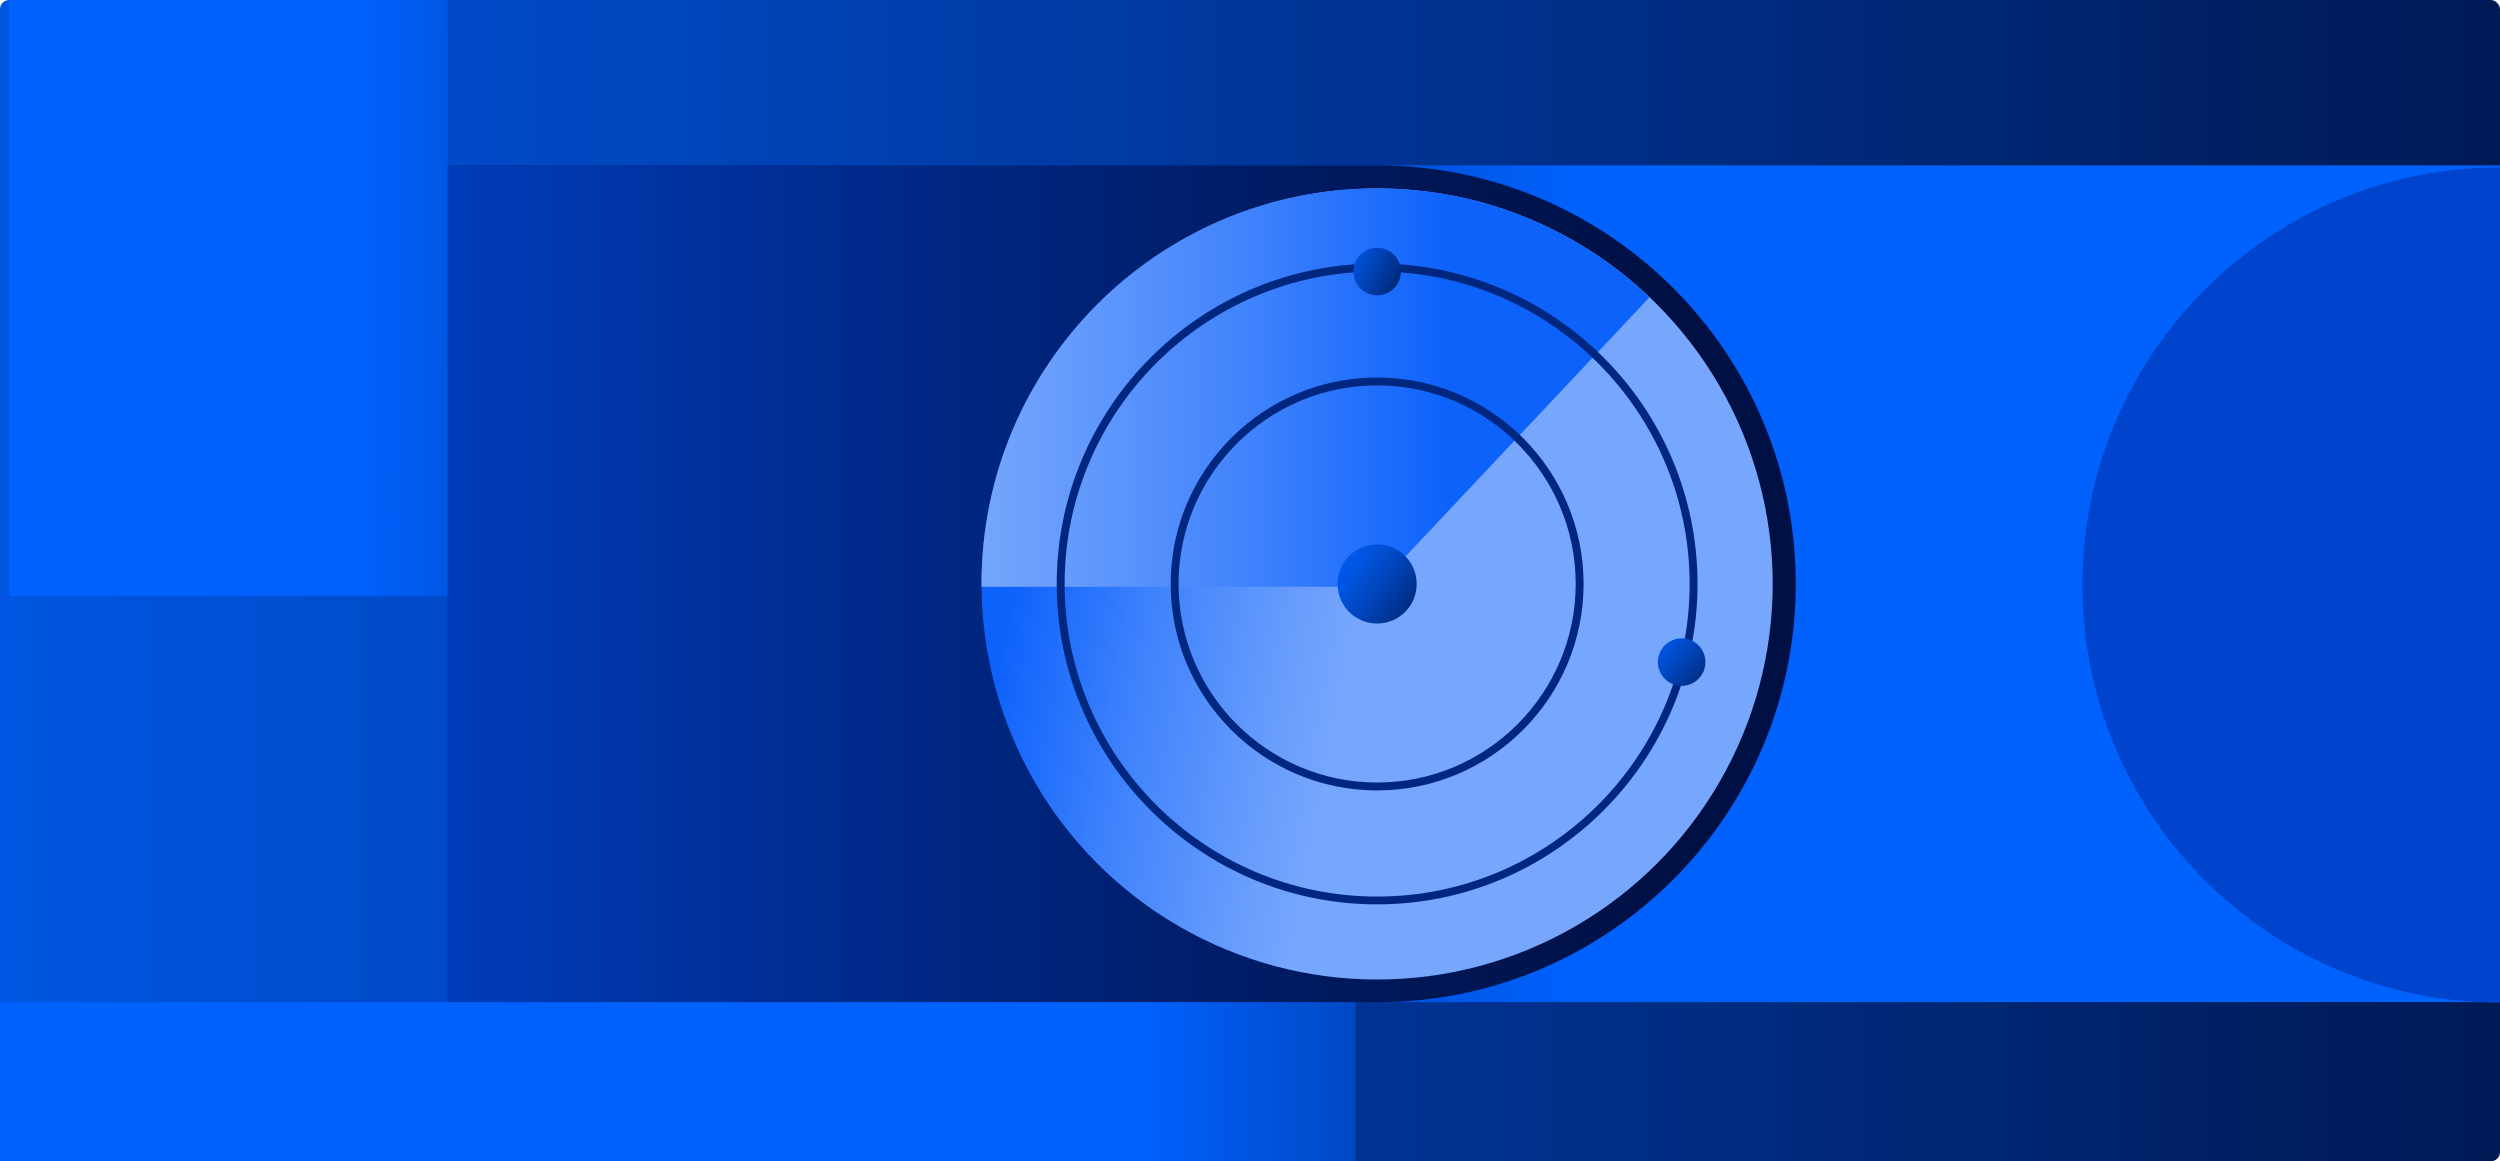 <?xml version="1.0" encoding="UTF-8"?><svg id="Layer_2" xmlns="http://www.w3.org/2000/svg" xmlns:xlink="http://www.w3.org/1999/xlink" viewBox="0 0 319.67 148.49"><defs><style>.cls-1{fill:#535556;}.cls-2{fill:url(#linear-gradient-8);}.cls-3{fill:url(#linear-gradient-7);}.cls-4{fill:url(#linear-gradient-5);}.cls-5{fill:url(#linear-gradient-6);}.cls-6{fill:url(#linear-gradient-9);}.cls-7{fill:url(#linear-gradient-4);}.cls-8{fill:url(#linear-gradient-3);}.cls-9{fill:url(#linear-gradient-2);}.cls-10{fill:url(#linear-gradient);}.cls-11{fill:url(#linear-gradient-10);}.cls-12{fill:url(#linear-gradient-11);}.cls-13{fill:url(#linear-gradient-12);}.cls-14{fill:#002780;}</style><linearGradient id="linear-gradient" x1="-204.78" y1="74.24" x2="398.16" y2="74.24" gradientUnits="userSpaceOnUse"><stop offset=".24" stop-color="#0061fd"/><stop offset=".61" stop-color="#003699"/><stop offset=".95" stop-color="#001141"/></linearGradient><linearGradient id="linear-gradient-2" x1="-31.9" y1="37.77" x2="158.96" y2="38.79" gradientUnits="userSpaceOnUse"><stop offset=".41" stop-color="#0061fd"/><stop offset=".43" stop-color="#005df4"/><stop offset=".62" stop-color="#003da8"/><stop offset=".77" stop-color="#002570"/><stop offset=".89" stop-color="#00164e"/><stop offset=".95" stop-color="#001141"/></linearGradient><linearGradient id="linear-gradient-3" x1="275.9" y1="75.26" x2="-348.29" y2="70.87" gradientUnits="userSpaceOnUse"><stop offset=".12" stop-color="#0061fd"/><stop offset=".14" stop-color="#0059eb"/><stop offset=".19" stop-color="#0048c3"/><stop offset=".26" stop-color="#0039a0"/><stop offset=".32" stop-color="#002c82"/><stop offset=".39" stop-color="#00226a"/><stop offset=".47" stop-color="#001a57"/><stop offset=".57" stop-color="#00154a"/><stop offset=".69" stop-color="#001143"/><stop offset=".95" stop-color="#001141"/></linearGradient><linearGradient id="linear-gradient-4" x1="-2929.28" y1="3170.86" x2="-2928.32" y2="3277.64" gradientTransform="translate(-2878.31 3003.84) rotate(90) scale(1 -1)" gradientUnits="userSpaceOnUse"><stop offset=".36" stop-color="#0043cc"/><stop offset=".44" stop-color="#0033a1"/><stop offset=".52" stop-color="#002379"/><stop offset=".59" stop-color="#00195c"/><stop offset=".66" stop-color="#00124a"/><stop offset=".71" stop-color="#001044"/></linearGradient><linearGradient id="linear-gradient-5" x1="211.86" y1="76.37" x2="88.43" y2="76.21" gradientUnits="userSpaceOnUse"><stop offset=".12" stop-color="#06cb8d"/><stop offset=".33" stop-color="#0996c4"/><stop offset=".5" stop-color="#0c70ec"/><stop offset=".59" stop-color="#0e62fc"/></linearGradient><linearGradient id="linear-gradient-6" x1="-61.39" y1="74.65" x2="326.17" y2="74.65" gradientUnits="userSpaceOnUse"><stop offset=".25" stop-color="#0043cc"/><stop offset=".47" stop-color="#002783"/><stop offset=".63" stop-color="#001655"/><stop offset=".71" stop-color="#001044"/></linearGradient><linearGradient id="linear-gradient-7" x1="100.07" y1="138.32" x2="489.79" y2="138.32" xlink:href="#linear-gradient-3"/><linearGradient id="linear-gradient-8" x1="226.77" y1="84.21" x2="127.19" y2="65.47" gradientUnits="userSpaceOnUse"><stop offset=".52" stop-color="#77a7fd"/><stop offset=".6" stop-color="#689dfc"/><stop offset=".77" stop-color="#4284fc"/><stop offset=".96" stop-color="#0e62fc"/></linearGradient><linearGradient id="linear-gradient-9" x1="51.05" y1="49.56" x2="190.59" y2="49.56" xlink:href="#linear-gradient-8"/><linearGradient id="linear-gradient-10" x1="169.05" y1="69.84" x2="184.99" y2="80.79" gradientUnits="userSpaceOnUse"><stop offset="0" stop-color="#0061fd"/><stop offset=".1" stop-color="#005df5"/><stop offset=".26" stop-color="#0055e1"/><stop offset=".44" stop-color="#0047c0"/><stop offset=".64" stop-color="#003493"/><stop offset=".87" stop-color="#001b59"/><stop offset=".96" stop-color="#001141"/></linearGradient><linearGradient id="linear-gradient-11" x1="169.53" y1="31.4" x2="181.85" y2="37.63" xlink:href="#linear-gradient-10"/><linearGradient id="linear-gradient-12" x1="209.77" y1="80.08" x2="220.81" y2="89.7" xlink:href="#linear-gradient-10"/></defs><g id="Case_study"><rect class="cls-10" width="319.67" height="148.49" rx="1.17" ry="1.17"/><rect class="cls-9" x="1.17" width="56.09" height="76.19"/><rect class="cls-8" x="57.26" y="21.15" width="262.41" height="106.99"/><path class="cls-7" d="M319.67,21.41c-29.49,0-53.39,23.9-53.39,53.39,0,29.49,23.9,53.39,53.39,53.39V21.41Z"/><path class="cls-1" d="M173.31,51.81c-13.51,0-24.46,10.95-24.46,24.46s10.95,24.46,24.46,24.46,24.46-10.95,24.46-24.46-10.95-24.46-24.46-24.46ZM173.31,95.84c-10.81,0-19.57-8.76-19.57-19.57s8.76-19.57,19.57-19.57,19.57,8.76,19.57,19.57-8.76,19.57-19.57,19.57Z"/><path class="cls-4" d="M173.43,51.86c-13.51,0-24.46,10.95-24.46,24.46s10.95,24.46,24.46,24.46,24.46-10.95,24.46-24.46-10.95-24.46-24.46-24.46ZM173.43,95.89c-10.81,0-19.57-8.76-19.57-19.57s8.76-19.57,19.57-19.57,19.57,8.76,19.57,19.57-8.76,19.57-19.57,19.57Z"/><path class="cls-5" d="M57.26,21.15h118.86c29.53,0,53.5,23.97,53.5,53.5h0c0,29.53-23.97,53.5-53.5,53.5H57.26V21.15h0Z"/><rect class="cls-3" y="128.15" width="173.31" height="20.34"/><circle class="cls-2" cx="176.09" cy="74.67" r="50.58"/><path class="cls-6" d="M210.92,38.02c-9.07-8.62-21.33-13.93-34.84-13.93-27.93,0-50.58,22.64-50.58,50.58,0,.12,0,.24,0,.36h50.57l34.84-37.01Z"/><path class="cls-14" d="M176.09,115.64c-22.59,0-40.97-18.38-40.97-40.97s18.38-40.97,40.97-40.97,40.97,18.38,40.97,40.97-18.38,40.97-40.97,40.97ZM176.09,34.72c-22.03,0-39.96,17.92-39.96,39.96s17.92,39.96,39.96,39.96,39.96-17.92,39.96-39.96-17.92-39.96-39.96-39.96Z"/><path class="cls-14" d="M176.09,101.07c-14.56,0-26.4-11.84-26.4-26.4s11.84-26.4,26.4-26.4,26.4,11.84,26.4,26.4-11.84,26.4-26.4,26.4ZM176.09,49.28c-14,0-25.39,11.39-25.39,25.39s11.39,25.39,25.39,25.39,25.39-11.39,25.39-25.39-11.39-25.39-25.39-25.39Z"/><circle class="cls-11" cx="176.09" cy="74.67" r="5.06"/><circle class="cls-12" cx="176.09" cy="34.72" r="3.04"/><circle class="cls-13" cx="215.03" cy="84.66" r="3.04"/></g></svg>